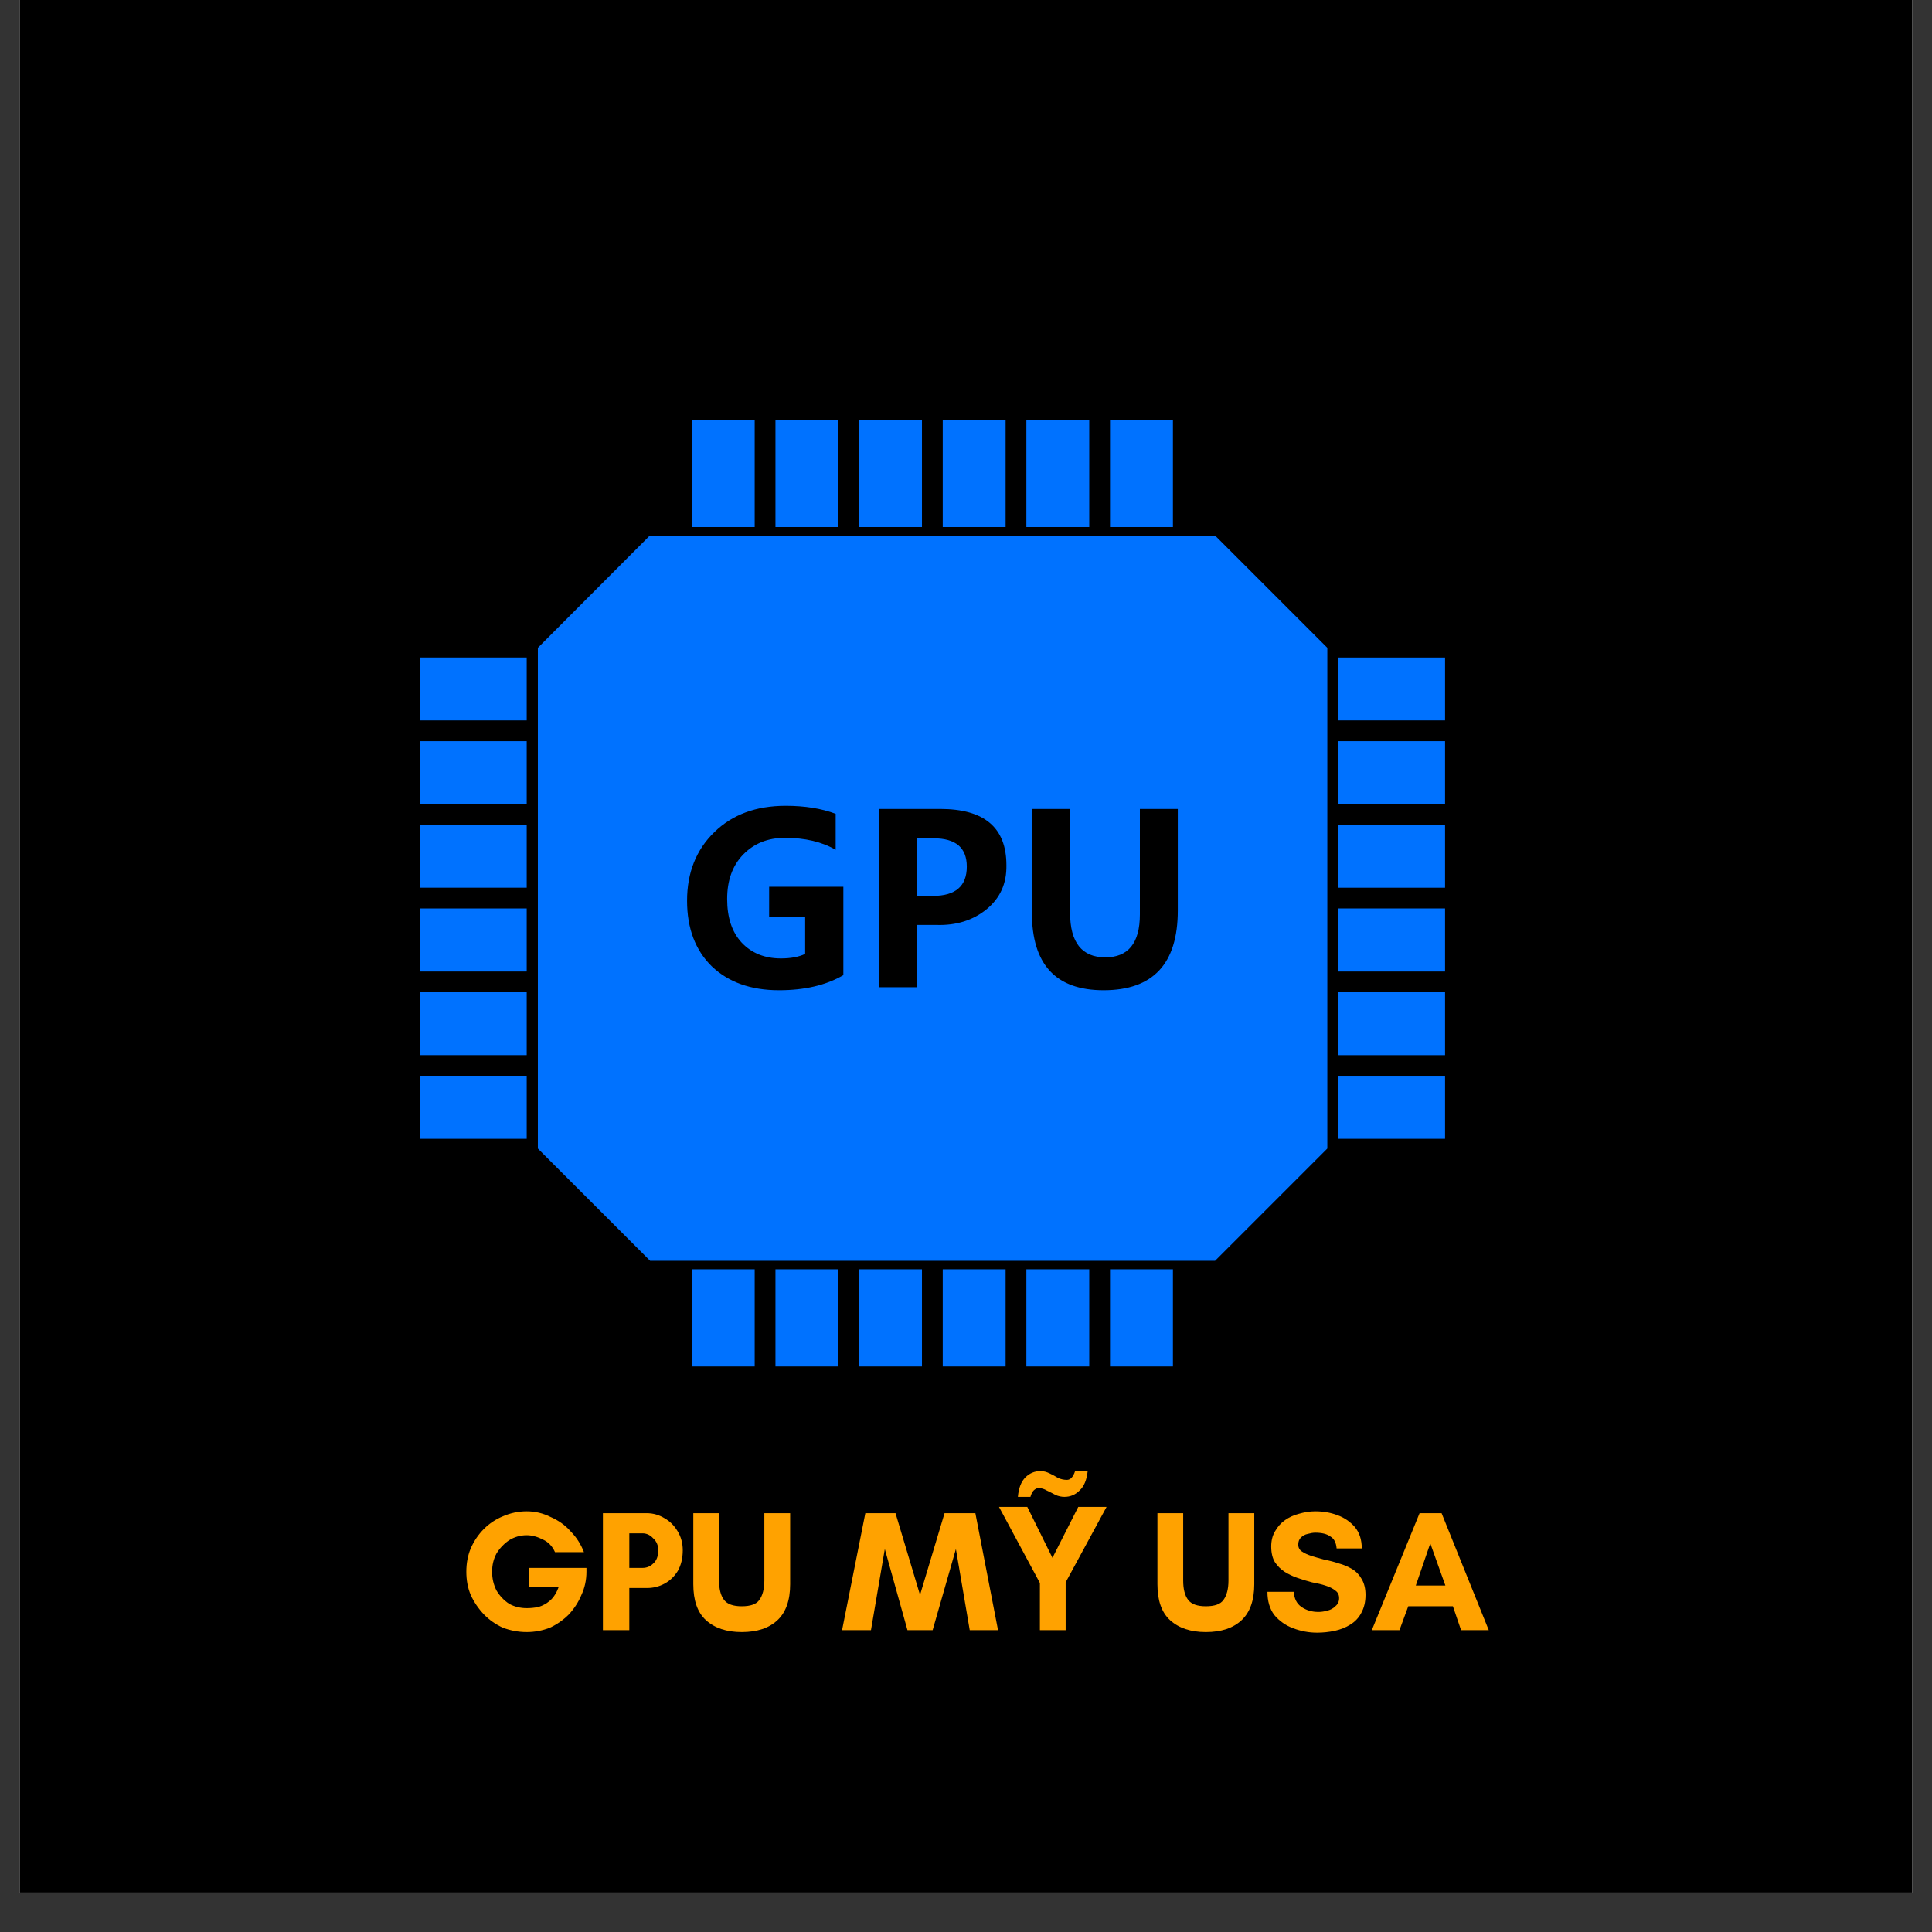 <svg xmlns="http://www.w3.org/2000/svg" xmlns:xlink="http://www.w3.org/1999/xlink" width="64" zoomAndPan="magnify" viewBox="0 0 48 48" height="64" preserveAspectRatio="xMidYMid meet" version="1.0"><rect x="0" y="0" width="48" height="48" fill="#333333" stroke="none"/><defs><g></g><clipPath id="a4183035e7"><path d="M 0.488 0 L 47.508 0 L 47.508 47.02 L 0.488 47.02 Z M 0.488 0 " clip-rule="nonzero"></path></clipPath><clipPath id="6beee910e1"><path d="M 17 10.438 L 19 10.438 L 19 14 L 17 14 Z M 17 10.438 " clip-rule="nonzero"></path></clipPath><clipPath id="64cc318d9b"><path d="M 19 10.438 L 21 10.438 L 21 14 L 19 14 Z M 19 10.438 " clip-rule="nonzero"></path></clipPath><clipPath id="a11dd08420"><path d="M 21 10.438 L 23 10.438 L 23 14 L 21 14 Z M 21 10.438 " clip-rule="nonzero"></path></clipPath><clipPath id="1389ab7909"><path d="M 23 10.438 L 25 10.438 L 25 14 L 23 14 Z M 23 10.438 " clip-rule="nonzero"></path></clipPath><clipPath id="429c4ce487"><path d="M 25 10.438 L 28 10.438 L 28 14 L 25 14 Z M 25 10.438 " clip-rule="nonzero"></path></clipPath><clipPath id="0d038a8b1c"><path d="M 27 10.438 L 30 10.438 L 30 14 L 27 14 Z M 27 10.438 " clip-rule="nonzero"></path></clipPath><clipPath id="fb82dc6738"><path d="M 17 31 L 19 31 L 19 33.949 L 17 33.949 Z M 17 31 " clip-rule="nonzero"></path></clipPath><clipPath id="f81ecca2e2"><path d="M 19 31 L 21 31 L 21 33.949 L 19 33.949 Z M 19 31 " clip-rule="nonzero"></path></clipPath><clipPath id="83f7535602"><path d="M 21 31 L 23 31 L 23 33.949 L 21 33.949 Z M 21 31 " clip-rule="nonzero"></path></clipPath><clipPath id="65bddc78ab"><path d="M 23 31 L 25 31 L 25 33.949 L 23 33.949 Z M 23 31 " clip-rule="nonzero"></path></clipPath><clipPath id="828929192e"><path d="M 25 31 L 28 31 L 28 33.949 L 25 33.949 Z M 25 31 " clip-rule="nonzero"></path></clipPath><clipPath id="e1a3fac143"><path d="M 27 31 L 30 31 L 30 33.949 L 27 33.949 Z M 27 31 " clip-rule="nonzero"></path></clipPath><clipPath id="fcdceb1497"><path d="M 10.43 26 L 14 26 L 14 29 L 10.43 29 Z M 10.43 26 " clip-rule="nonzero"></path></clipPath><clipPath id="bd198f6ef2"><path d="M 10.43 24 L 14 24 L 14 27 L 10.43 27 Z M 10.43 24 " clip-rule="nonzero"></path></clipPath><clipPath id="86c5fd337a"><path d="M 10.43 22 L 14 22 L 14 25 L 10.43 25 Z M 10.43 22 " clip-rule="nonzero"></path></clipPath><clipPath id="c3b281b537"><path d="M 10.43 20 L 14 20 L 14 23 L 10.43 23 Z M 10.43 20 " clip-rule="nonzero"></path></clipPath><clipPath id="558a215f22"><path d="M 10.43 18 L 14 18 L 14 20 L 10.43 20 Z M 10.43 18 " clip-rule="nonzero"></path></clipPath><clipPath id="9f681a3044"><path d="M 10.43 16 L 14 16 L 14 18 L 10.43 18 Z M 10.43 16 " clip-rule="nonzero"></path></clipPath></defs><g clip-path="url(#a4183035e7)"><path fill="#ffffff" d="M 0.488 0 L 47.512 0 L 47.512 47.02 L 0.488 47.02 Z M 0.488 0 " fill-opacity="1" fill-rule="nonzero"></path><path fill="#000000" d="M 0.488 0 L 47.512 0 L 47.512 47.02 L 0.488 47.02 Z M 0.488 0 " fill-opacity="1" fill-rule="nonzero"></path></g><path fill="#0072ff" d="M 24.742 13.305 L 16.145 13.305 L 13.363 16.094 L 13.363 28.535 L 16.152 31.324 L 30.188 31.324 L 32.977 28.535 L 32.977 16.094 L 30.188 13.305 Z M 20.953 24.227 C 20.52 24.48 19.984 24.602 19.355 24.602 C 18.652 24.602 18.098 24.402 17.684 24.008 C 17.277 23.609 17.07 23.066 17.07 22.379 C 17.07 21.68 17.297 21.113 17.746 20.676 C 18.195 20.238 18.785 20.02 19.52 20.02 C 19.996 20.02 20.406 20.086 20.762 20.219 L 20.762 21.113 C 20.418 20.914 20 20.816 19.5 20.816 C 19.074 20.816 18.73 20.957 18.461 21.234 C 18.195 21.512 18.066 21.875 18.066 22.336 C 18.066 22.797 18.184 23.156 18.426 23.418 C 18.668 23.676 18.992 23.812 19.402 23.812 C 19.648 23.812 19.852 23.773 20.004 23.699 L 20.004 22.785 L 19.109 22.785 L 19.109 22.031 L 20.953 22.031 Z M 24.512 22.59 C 24.176 22.863 23.762 22.996 23.262 22.98 L 22.777 22.98 L 22.777 24.527 L 21.832 24.527 L 21.832 20.098 L 23.355 20.098 C 24.457 20.098 25.004 20.562 25.004 21.496 C 25.012 21.953 24.848 22.312 24.512 22.59 Z M 29.262 22.621 C 29.262 23.945 28.648 24.602 27.418 24.602 C 26.23 24.602 25.637 23.961 25.637 22.672 L 25.637 20.098 L 26.586 20.098 L 26.586 22.68 C 26.586 23.414 26.879 23.785 27.461 23.785 C 28.031 23.785 28.32 23.43 28.32 22.719 L 28.32 20.098 L 29.262 20.098 Z M 29.262 22.621 " fill-opacity="1" fill-rule="nonzero"></path><path fill="#0072ff" d="M 23.195 20.828 L 22.777 20.828 L 22.777 22.258 L 23.184 22.258 C 23.738 22.258 24.02 22.016 24.02 21.531 C 24.02 21.062 23.746 20.828 23.195 20.828 Z M 23.195 20.828 " fill-opacity="1" fill-rule="nonzero"></path><g clip-path="url(#6beee910e1)"><path fill="#0072ff" d="M 17.184 10.438 L 18.75 10.438 L 18.75 13.094 L 17.184 13.094 Z M 17.184 10.438 " fill-opacity="1" fill-rule="nonzero"></path></g><g clip-path="url(#64cc318d9b)"><path fill="#0072ff" d="M 19.266 10.438 L 20.828 10.438 L 20.828 13.094 L 19.266 13.094 Z M 19.266 10.438 " fill-opacity="1" fill-rule="nonzero"></path></g><g clip-path="url(#a11dd08420)"><path fill="#0072ff" d="M 21.344 10.438 L 22.906 10.438 L 22.906 13.094 L 21.344 13.094 Z M 21.344 10.438 " fill-opacity="1" fill-rule="nonzero"></path></g><g clip-path="url(#1389ab7909)"><path fill="#0072ff" d="M 23.422 10.438 L 24.984 10.438 L 24.984 13.094 L 23.422 13.094 Z M 23.422 10.438 " fill-opacity="1" fill-rule="nonzero"></path></g><g clip-path="url(#429c4ce487)"><path fill="#0072ff" d="M 25.5 10.438 L 27.062 10.438 L 27.062 13.094 L 25.5 13.094 Z M 25.5 10.438 " fill-opacity="1" fill-rule="nonzero"></path></g><g clip-path="url(#0d038a8b1c)"><path fill="#0072ff" d="M 27.578 10.438 L 29.141 10.438 L 29.141 13.094 L 27.578 13.094 Z M 27.578 10.438 " fill-opacity="1" fill-rule="nonzero"></path></g><g clip-path="url(#fb82dc6738)"><path fill="#0072ff" d="M 17.184 31.535 L 18.75 31.535 L 18.75 34.188 L 17.184 34.188 Z M 17.184 31.535 " fill-opacity="1" fill-rule="nonzero"></path></g><g clip-path="url(#f81ecca2e2)"><path fill="#0072ff" d="M 19.266 31.535 L 20.828 31.535 L 20.828 34.188 L 19.266 34.188 Z M 19.266 31.535 " fill-opacity="1" fill-rule="nonzero"></path></g><g clip-path="url(#83f7535602)"><path fill="#0072ff" d="M 21.344 31.535 L 22.906 31.535 L 22.906 34.188 L 21.344 34.188 Z M 21.344 31.535 " fill-opacity="1" fill-rule="nonzero"></path></g><g clip-path="url(#65bddc78ab)"><path fill="#0072ff" d="M 23.422 31.535 L 24.984 31.535 L 24.984 34.188 L 23.422 34.188 Z M 23.422 31.535 " fill-opacity="1" fill-rule="nonzero"></path></g><g clip-path="url(#828929192e)"><path fill="#0072ff" d="M 25.5 31.535 L 27.062 31.535 L 27.062 34.188 L 25.5 34.188 Z M 25.5 31.535 " fill-opacity="1" fill-rule="nonzero"></path></g><g clip-path="url(#e1a3fac143)"><path fill="#0072ff" d="M 27.578 31.535 L 29.141 31.535 L 29.141 34.188 L 27.578 34.188 Z M 27.578 31.535 " fill-opacity="1" fill-rule="nonzero"></path></g><path fill="#0072ff" d="M 33.246 26.727 L 35.902 26.727 L 35.902 28.293 L 33.246 28.293 Z M 33.246 26.727 " fill-opacity="1" fill-rule="nonzero"></path><path fill="#0072ff" d="M 33.246 24.648 L 35.902 24.648 L 35.902 26.215 L 33.246 26.215 Z M 33.246 24.648 " fill-opacity="1" fill-rule="nonzero"></path><path fill="#0072ff" d="M 33.246 22.57 L 35.902 22.57 L 35.902 24.137 L 33.246 24.137 Z M 33.246 22.57 " fill-opacity="1" fill-rule="nonzero"></path><path fill="#0072ff" d="M 33.246 20.492 L 35.902 20.492 L 35.902 22.055 L 33.246 22.055 Z M 33.246 20.492 " fill-opacity="1" fill-rule="nonzero"></path><path fill="#0072ff" d="M 33.246 18.414 L 35.902 18.414 L 35.902 19.977 L 33.246 19.977 Z M 33.246 18.414 " fill-opacity="1" fill-rule="nonzero"></path><path fill="#0072ff" d="M 33.246 16.336 L 35.902 16.336 L 35.902 17.898 L 33.246 17.898 Z M 33.246 16.336 " fill-opacity="1" fill-rule="nonzero"></path><g clip-path="url(#fcdceb1497)"><path fill="#0072ff" d="M 10.43 26.727 L 13.086 26.727 L 13.086 28.293 L 10.43 28.293 Z M 10.43 26.727 " fill-opacity="1" fill-rule="nonzero"></path></g><g clip-path="url(#bd198f6ef2)"><path fill="#0072ff" d="M 10.43 24.648 L 13.086 24.648 L 13.086 26.215 L 10.43 26.215 Z M 10.43 24.648 " fill-opacity="1" fill-rule="nonzero"></path></g><g clip-path="url(#86c5fd337a)"><path fill="#0072ff" d="M 10.43 22.57 L 13.086 22.57 L 13.086 24.137 L 10.43 24.137 Z M 10.43 22.57 " fill-opacity="1" fill-rule="nonzero"></path></g><g clip-path="url(#c3b281b537)"><path fill="#0072ff" d="M 10.43 20.492 L 13.086 20.492 L 13.086 22.055 L 10.43 22.055 Z M 10.43 20.492 " fill-opacity="1" fill-rule="nonzero"></path></g><g clip-path="url(#558a215f22)"><path fill="#0072ff" d="M 10.43 18.414 L 13.086 18.414 L 13.086 19.977 L 10.43 19.977 Z M 10.43 18.414 " fill-opacity="1" fill-rule="nonzero"></path></g><g clip-path="url(#9f681a3044)"><path fill="#0072ff" d="M 10.43 16.336 L 13.086 16.336 L 13.086 17.898 L 10.43 17.898 Z M 10.43 16.336 " fill-opacity="1" fill-rule="nonzero"></path></g><g fill="#ffa200" fill-opacity="1"><g transform="translate(11.367, 40.501)"><g><path d="M 1.719 -2.359 C 1.562 -2.359 1.414 -2.316 1.281 -2.234 C 1.156 -2.148 1.051 -2.039 0.969 -1.906 C 0.895 -1.77 0.859 -1.617 0.859 -1.453 C 0.859 -1.285 0.895 -1.129 0.969 -0.984 C 1.051 -0.848 1.156 -0.738 1.281 -0.656 C 1.414 -0.582 1.562 -0.547 1.719 -0.547 C 1.812 -0.547 1.91 -0.555 2.016 -0.578 C 2.117 -0.609 2.211 -0.66 2.297 -0.734 C 2.391 -0.816 2.461 -0.93 2.516 -1.078 L 1.766 -1.078 L 1.766 -1.547 L 3.203 -1.547 L 3.203 -1.453 C 3.203 -1.242 3.16 -1.051 3.078 -0.875 C 3.004 -0.695 2.898 -0.535 2.766 -0.391 C 2.629 -0.254 2.473 -0.145 2.297 -0.062 C 2.117 0.008 1.926 0.047 1.719 0.047 C 1.508 0.047 1.312 0.008 1.125 -0.062 C 0.945 -0.145 0.789 -0.254 0.656 -0.391 C 0.52 -0.535 0.41 -0.695 0.328 -0.875 C 0.254 -1.051 0.219 -1.242 0.219 -1.453 C 0.219 -1.66 0.254 -1.852 0.328 -2.031 C 0.41 -2.219 0.52 -2.379 0.656 -2.516 C 0.789 -2.648 0.945 -2.754 1.125 -2.828 C 1.312 -2.91 1.508 -2.953 1.719 -2.953 C 1.926 -2.953 2.125 -2.906 2.312 -2.812 C 2.508 -2.727 2.676 -2.609 2.812 -2.453 C 2.957 -2.305 3.066 -2.133 3.141 -1.938 L 2.422 -1.938 C 2.359 -2.082 2.258 -2.188 2.125 -2.25 C 1.988 -2.32 1.852 -2.359 1.719 -2.359 Z M 1.719 -2.359 "></path></g></g></g><g fill="#ffa200" fill-opacity="1"><g transform="translate(14.729, 40.501)"><g><path d="M 0.906 -1.047 L 0.906 0 L 0.25 0 L 0.25 -2.906 L 1.344 -2.906 C 1.5 -2.906 1.645 -2.863 1.781 -2.781 C 1.914 -2.707 2.023 -2.598 2.109 -2.453 C 2.191 -2.316 2.234 -2.16 2.234 -1.984 C 2.234 -1.785 2.191 -1.613 2.109 -1.469 C 2.023 -1.332 1.914 -1.227 1.781 -1.156 C 1.645 -1.082 1.5 -1.047 1.344 -1.047 Z M 1.234 -2.406 L 0.906 -2.406 L 0.906 -1.547 L 1.234 -1.547 C 1.336 -1.547 1.426 -1.582 1.5 -1.656 C 1.582 -1.727 1.625 -1.836 1.625 -1.984 C 1.625 -2.109 1.582 -2.207 1.5 -2.281 C 1.426 -2.363 1.336 -2.406 1.234 -2.406 Z M 1.234 -2.406 "></path></g></g></g><g fill="#ffa200" fill-opacity="1"><g transform="translate(17.037, 40.501)"><g><path d="M 1.953 -2.906 L 2.594 -2.906 L 2.594 -1.141 C 2.594 -0.742 2.488 -0.445 2.281 -0.25 C 2.07 -0.051 1.773 0.047 1.391 0.047 C 1.016 0.047 0.719 -0.051 0.5 -0.25 C 0.289 -0.445 0.188 -0.742 0.188 -1.141 L 0.188 -2.906 L 0.828 -2.906 L 0.828 -1.234 C 0.828 -1.023 0.867 -0.863 0.953 -0.75 C 1.035 -0.645 1.18 -0.594 1.391 -0.594 C 1.609 -0.594 1.754 -0.645 1.828 -0.75 C 1.91 -0.863 1.953 -1.023 1.953 -1.234 Z M 1.953 -2.906 "></path></g></g></g><g fill="#ffa200" fill-opacity="1"><g transform="translate(19.833, 40.501)"><g></g></g></g><g fill="#ffa200" fill-opacity="1"><g transform="translate(20.905, 40.501)"><g><path d="M 3.891 0 L 3.188 0 L 2.844 -2.016 L 2.266 0 L 1.641 0 L 1.078 -2.016 L 0.734 0 L 0.016 0 L 0.594 -2.906 L 1.344 -2.906 L 1.953 -0.875 L 2.562 -2.906 L 3.328 -2.906 Z M 3.891 0 "></path></g></g></g><g fill="#ffa200" fill-opacity="1"><g transform="translate(24.82, 40.501)"><g><path d="M 1.328 -1.797 L 1.969 -3.062 L 2.672 -3.062 L 1.656 -1.188 L 1.656 0 L 1.016 0 L 1.016 -1.172 L 0 -3.062 L 0.703 -3.062 Z M 0.469 -3.312 C 0.488 -3.531 0.551 -3.691 0.656 -3.797 C 0.758 -3.898 0.883 -3.953 1.031 -3.953 C 1.113 -3.953 1.191 -3.93 1.266 -3.891 C 1.336 -3.859 1.406 -3.82 1.469 -3.781 C 1.539 -3.75 1.613 -3.734 1.688 -3.734 C 1.727 -3.734 1.766 -3.75 1.797 -3.781 C 1.836 -3.82 1.867 -3.879 1.891 -3.953 L 2.203 -3.953 C 2.18 -3.734 2.113 -3.57 2 -3.469 C 1.895 -3.363 1.77 -3.312 1.625 -3.312 C 1.551 -3.312 1.477 -3.328 1.406 -3.359 C 1.332 -3.398 1.258 -3.438 1.188 -3.469 C 1.125 -3.508 1.055 -3.531 0.984 -3.531 C 0.941 -3.531 0.898 -3.508 0.859 -3.469 C 0.828 -3.438 0.801 -3.383 0.781 -3.312 Z M 0.469 -3.312 "></path></g></g></g><g fill="#ffa200" fill-opacity="1"><g transform="translate(27.496, 40.501)"><g></g></g></g><g fill="#ffa200" fill-opacity="1"><g transform="translate(28.568, 40.501)"><g><path d="M 1.953 -2.906 L 2.594 -2.906 L 2.594 -1.141 C 2.594 -0.742 2.488 -0.445 2.281 -0.25 C 2.07 -0.051 1.773 0.047 1.391 0.047 C 1.016 0.047 0.719 -0.051 0.5 -0.25 C 0.289 -0.445 0.188 -0.742 0.188 -1.141 L 0.188 -2.906 L 0.828 -2.906 L 0.828 -1.234 C 0.828 -1.023 0.867 -0.863 0.953 -0.75 C 1.035 -0.645 1.18 -0.594 1.391 -0.594 C 1.609 -0.594 1.754 -0.645 1.828 -0.75 C 1.91 -0.863 1.953 -1.023 1.953 -1.234 Z M 1.953 -2.906 "></path></g></g></g><g fill="#ffa200" fill-opacity="1"><g transform="translate(31.364, 40.501)"><g><path d="M 1.391 -0.453 C 1.453 -0.453 1.523 -0.461 1.609 -0.484 C 1.691 -0.504 1.758 -0.539 1.812 -0.594 C 1.875 -0.645 1.906 -0.711 1.906 -0.797 C 1.906 -0.879 1.875 -0.941 1.812 -0.984 C 1.75 -1.035 1.664 -1.078 1.562 -1.109 C 1.469 -1.141 1.359 -1.164 1.234 -1.188 C 1.117 -1.219 1 -1.254 0.875 -1.297 C 0.758 -1.336 0.648 -1.391 0.547 -1.453 C 0.453 -1.516 0.375 -1.594 0.312 -1.688 C 0.25 -1.789 0.219 -1.922 0.219 -2.078 C 0.219 -2.223 0.25 -2.348 0.312 -2.453 C 0.375 -2.566 0.457 -2.66 0.562 -2.734 C 0.664 -2.805 0.781 -2.859 0.906 -2.891 C 1.039 -2.93 1.176 -2.953 1.312 -2.953 C 1.508 -2.953 1.691 -2.922 1.859 -2.859 C 2.035 -2.797 2.18 -2.695 2.297 -2.562 C 2.41 -2.426 2.469 -2.25 2.469 -2.031 L 1.844 -2.031 C 1.832 -2.176 1.781 -2.273 1.688 -2.328 C 1.602 -2.391 1.477 -2.422 1.312 -2.422 C 1.258 -2.422 1.195 -2.41 1.125 -2.391 C 1.062 -2.379 1.004 -2.348 0.953 -2.297 C 0.91 -2.254 0.891 -2.195 0.891 -2.125 C 0.891 -2.051 0.922 -1.992 0.984 -1.953 C 1.047 -1.91 1.125 -1.875 1.219 -1.844 C 1.32 -1.812 1.43 -1.781 1.547 -1.75 C 1.672 -1.727 1.789 -1.695 1.906 -1.656 C 2.02 -1.625 2.129 -1.578 2.234 -1.516 C 2.336 -1.453 2.414 -1.367 2.469 -1.266 C 2.531 -1.16 2.562 -1.031 2.562 -0.875 C 2.562 -0.695 2.523 -0.547 2.453 -0.422 C 2.391 -0.305 2.301 -0.211 2.188 -0.141 C 2.07 -0.066 1.941 -0.016 1.797 0.016 C 1.648 0.047 1.504 0.062 1.359 0.062 C 1.148 0.062 0.953 0.023 0.766 -0.047 C 0.578 -0.117 0.422 -0.227 0.297 -0.375 C 0.18 -0.531 0.125 -0.723 0.125 -0.953 L 0.781 -0.953 C 0.789 -0.785 0.852 -0.66 0.969 -0.578 C 1.094 -0.492 1.234 -0.453 1.391 -0.453 Z M 1.391 -0.453 "></path></g></g></g><g fill="#ffa200" fill-opacity="1"><g transform="translate(34.066, 40.501)"><g><path d="M 1.844 -1.109 L 1.469 -2.156 L 1.109 -1.109 Z M 2.922 0 L 2.234 0 L 2.031 -0.594 L 0.922 -0.594 L 0.703 0 L 0.016 0 L 1.203 -2.906 L 1.75 -2.906 Z M 2.922 0 "></path></g></g></g></svg>